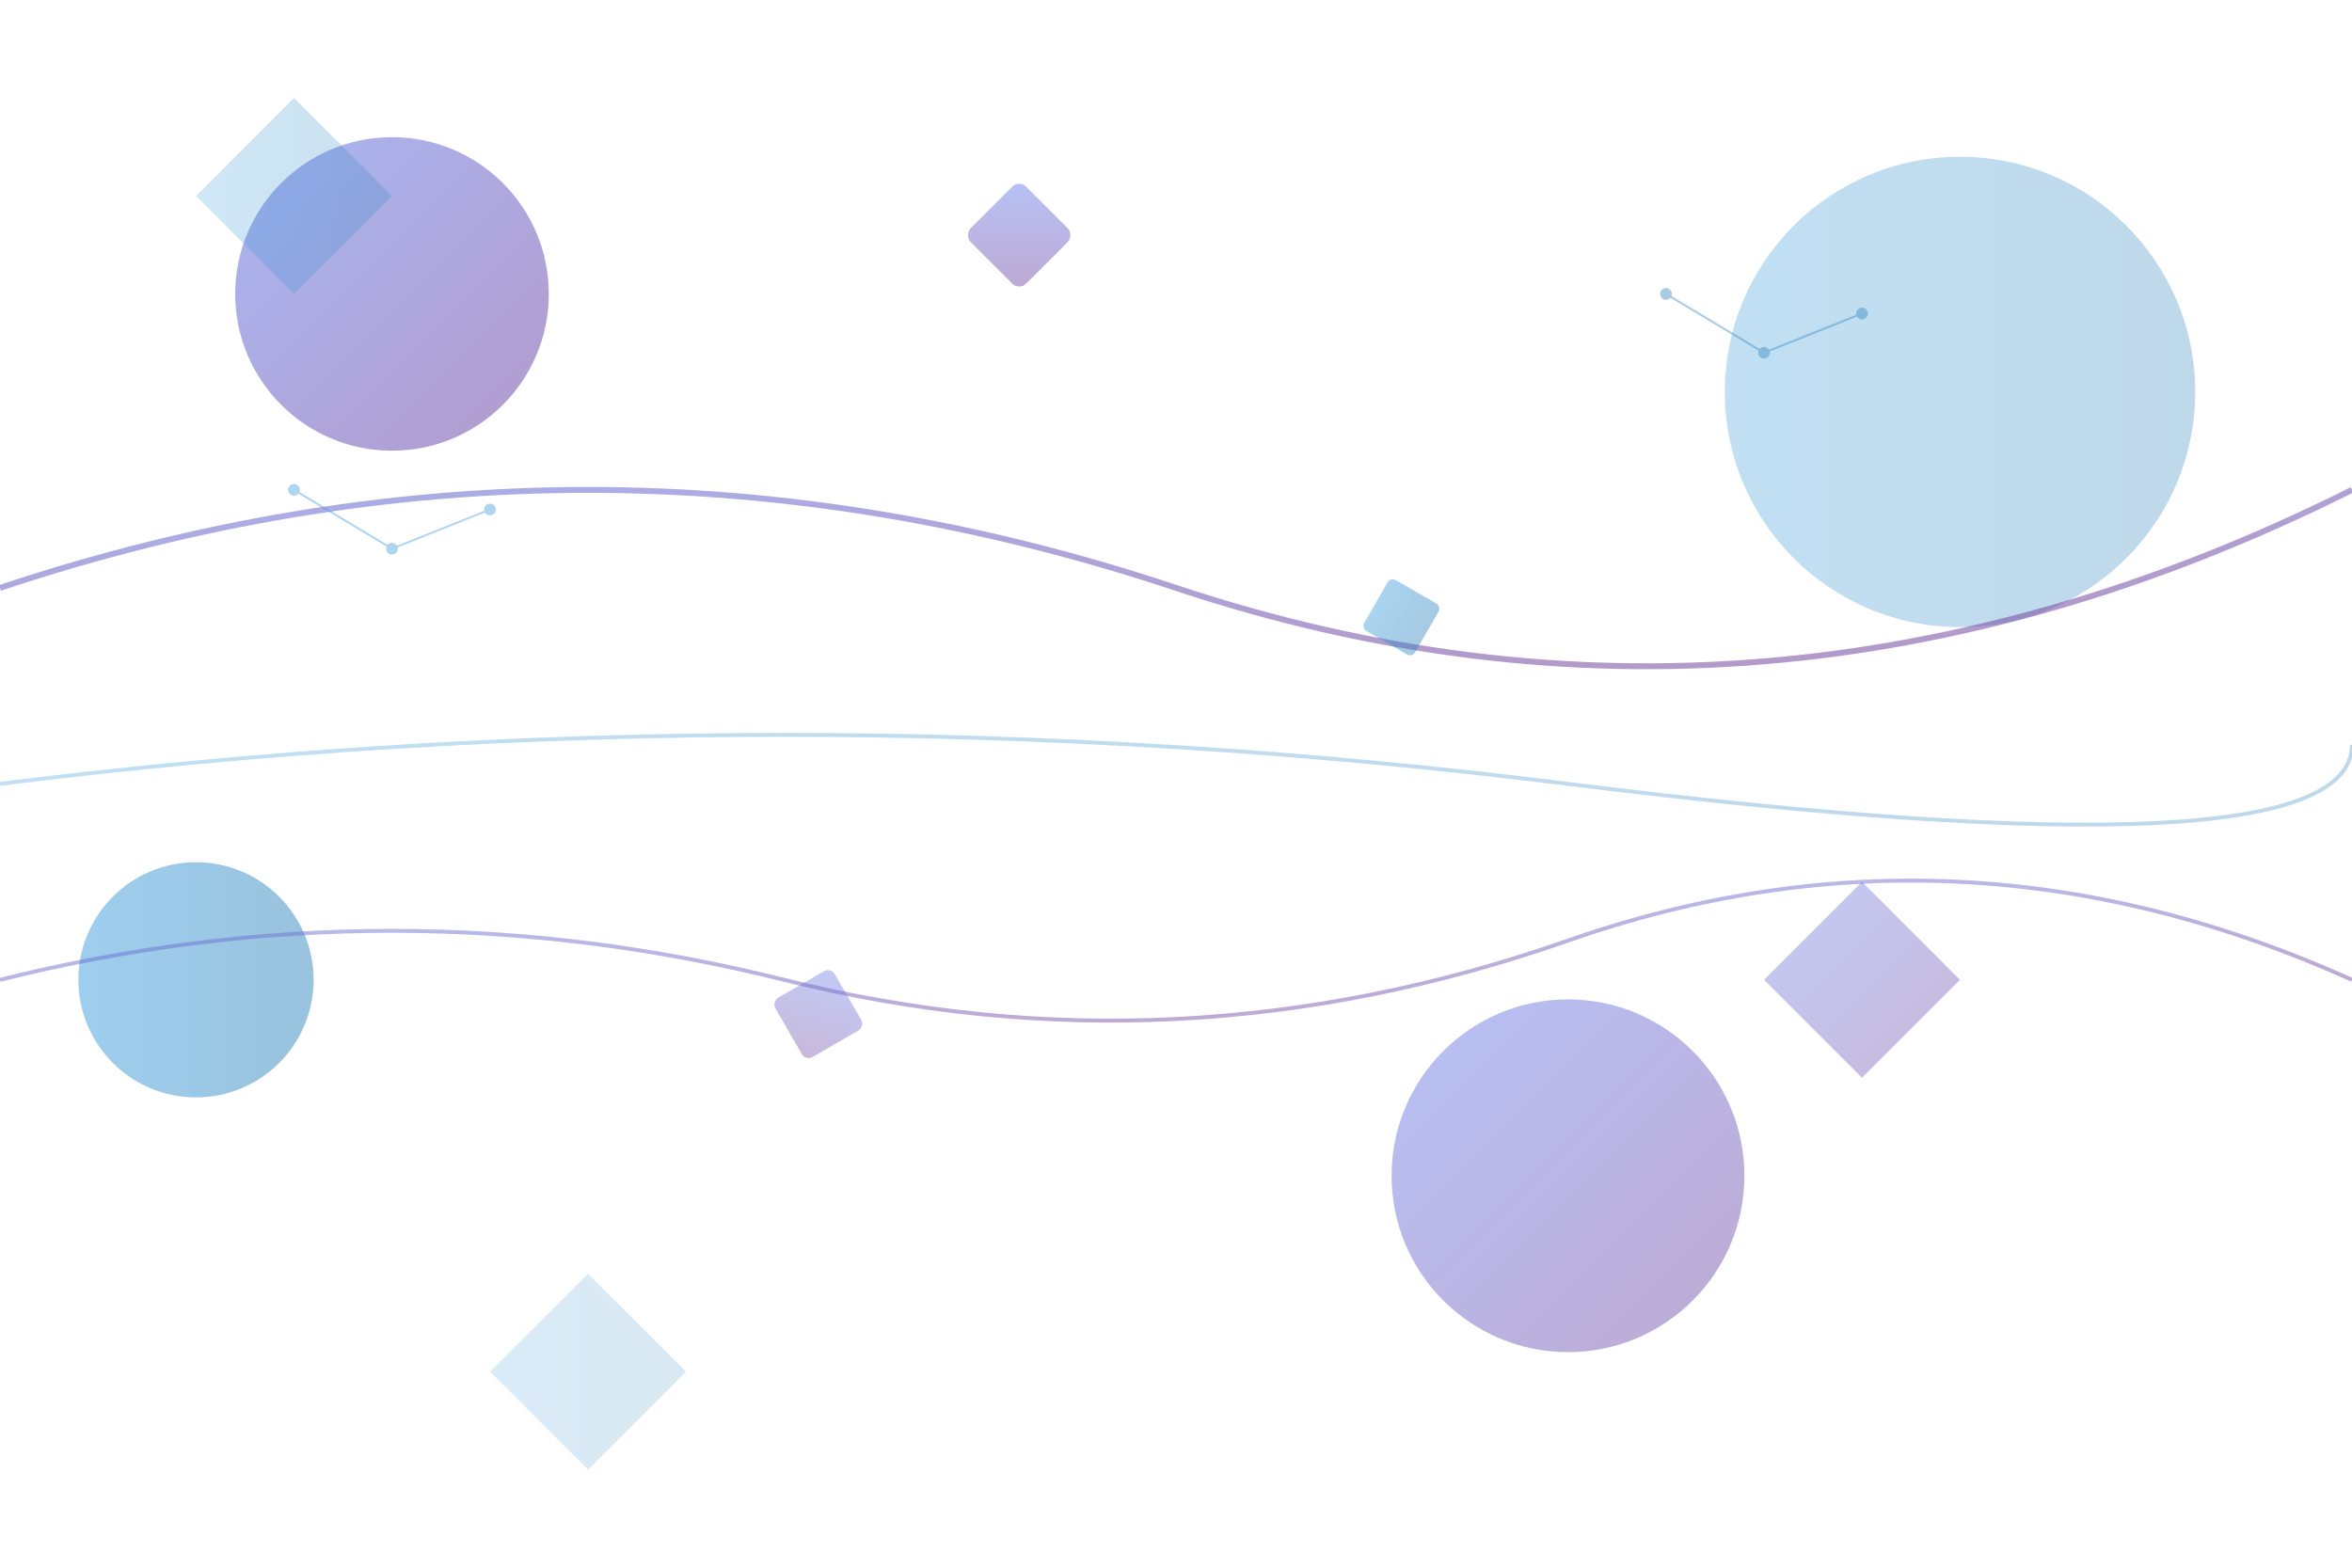 <svg width="1200" height="800" viewBox="0 0 1200 800" fill="none" xmlns="http://www.w3.org/2000/svg">
  <!-- Abstract geometric background for hero section -->
  <defs>
    <linearGradient id="grad1" x1="0%" y1="0%" x2="100%" y2="100%">
      <stop offset="0%" style="stop-color:#667eea;stop-opacity:0.8" />
      <stop offset="100%" style="stop-color:#764ba2;stop-opacity:0.8" />
    </linearGradient>
    <linearGradient id="grad2" x1="0%" y1="0%" x2="100%" y2="0%">
      <stop offset="0%" style="stop-color:#3498db;stop-opacity:0.6" />
      <stop offset="100%" style="stop-color:#2980b9;stop-opacity:0.6" />
    </linearGradient>
  </defs>
  
  <!-- Background shapes -->
  <circle cx="200" cy="150" r="80" fill="url(#grad1)" opacity="0.7"/>
  <circle cx="1000" cy="200" r="120" fill="url(#grad2)" opacity="0.5"/>
  <circle cx="800" cy="600" r="90" fill="url(#grad1)" opacity="0.6"/>
  <circle cx="100" cy="500" r="60" fill="url(#grad2)" opacity="0.8"/>
  
  <!-- Abstract flowing lines -->
  <path d="M0,300 Q300,200 600,300 T1200,250" stroke="url(#grad1)" stroke-width="3" fill="none" opacity="0.7"/>
  <path d="M0,400 Q400,350 800,400 T1200,380" stroke="url(#grad2)" stroke-width="2" fill="none" opacity="0.5"/>
  <path d="M0,500 Q200,450 400,500 T800,480 T1200,500" stroke="url(#grad1)" stroke-width="2" fill="none" opacity="0.6"/>
  
  <!-- Geometric shapes -->
  <polygon points="150,50 200,100 150,150 100,100" fill="url(#grad2)" opacity="0.4"/>
  <polygon points="950,450 1000,500 950,550 900,500" fill="url(#grad1)" opacity="0.5"/>
  <polygon points="300,650 350,700 300,750 250,700" fill="url(#grad2)" opacity="0.3"/>
  
  <!-- Abstract rectangles -->
  <rect x="500" y="100" width="40" height="40" rx="5" fill="url(#grad1)" opacity="0.6" transform="rotate(45 520 120)"/>
  <rect x="700" y="300" width="30" height="30" rx="3" fill="url(#grad2)" opacity="0.7" transform="rotate(30 715 315)"/>
  <rect x="400" y="500" width="35" height="35" rx="4" fill="url(#grad1)" opacity="0.5" transform="rotate(60 417.5 517.5)"/>
  
  <!-- Connecting dots pattern -->
  <g opacity="0.4">
    <circle cx="150" cy="250" r="3" fill="#3498db"/>
    <circle cx="200" cy="280" r="3" fill="#3498db"/>
    <circle cx="250" cy="260" r="3" fill="#3498db"/>
    <line x1="150" y1="250" x2="200" y2="280" stroke="#3498db" stroke-width="1"/>
    <line x1="200" y1="280" x2="250" y2="260" stroke="#3498db" stroke-width="1"/>
    
    <circle cx="850" cy="150" r="3" fill="#2980b9"/>
    <circle cx="900" cy="180" r="3" fill="#2980b9"/>
    <circle cx="950" cy="160" r="3" fill="#2980b9"/>
    <line x1="850" y1="150" x2="900" y2="180" stroke="#2980b9" stroke-width="1"/>
    <line x1="900" y1="180" x2="950" y2="160" stroke="#2980b9" stroke-width="1"/>
  </g>
</svg>
